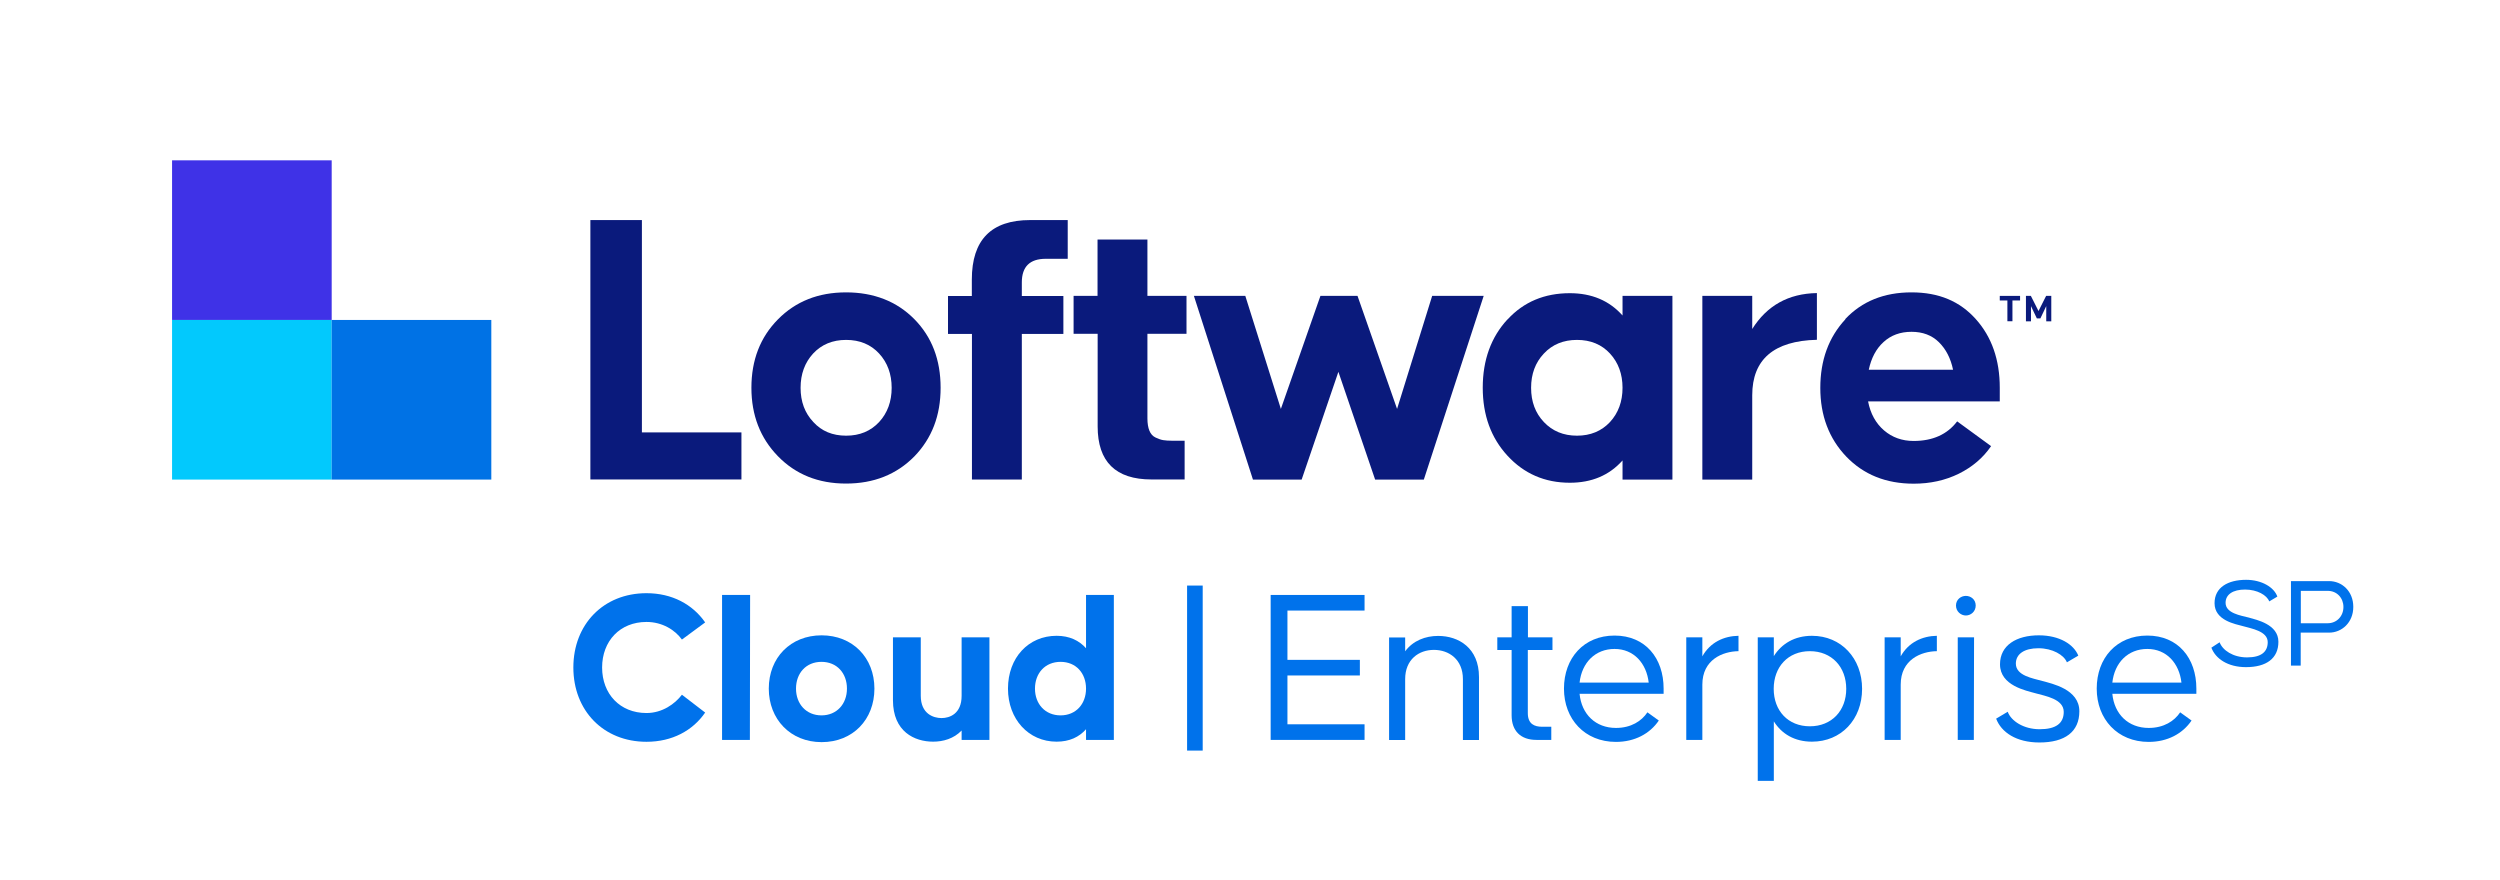 <?xml version="1.0" encoding="UTF-8"?>
<svg id="Layer_1" data-name="Layer 1" xmlns="http://www.w3.org/2000/svg" viewBox="0 0 213 75">
  <defs>
    <style>
      .cls-1 {
        fill: #3f32e7;
      }

      .cls-1, .cls-2, .cls-3, .cls-4, .cls-5 {
        stroke-width: 0px;
      }

      .cls-2 {
        fill: #0a1a7c;
      }

      .cls-3 {
        fill: #02c9fd;
      }

      .cls-4 {
        fill: #0072e5;
      }

      .cls-5 {
        fill: #0072eb;
      }
    </style>
  </defs>
  <g>
    <rect class="cls-1" x="14.66" y="13.66" width="13.6" height="13.6"/>
    <rect class="cls-3" x="14.66" y="27.26" width="13.6" height="13.6"/>
    <rect class="cls-4" x="28.26" y="27.26" width="13.6" height="13.6"/>
    <path class="cls-2" d="M50.3,40.86v-22.11h4.39v18.09h8.48v4.01h-12.87Z"/>
    <path class="cls-2" d="M64.02,33.04c0-2.36.75-4.3,2.26-5.83,1.51-1.53,3.44-2.3,5.8-2.3s4.32.76,5.82,2.28c1.5,1.52,2.24,3.47,2.24,5.85s-.75,4.31-2.24,5.85c-1.52,1.54-3.46,2.31-5.82,2.31s-4.29-.78-5.8-2.33c-1.51-1.55-2.26-3.5-2.26-5.83ZM68.21,33.04c0,1.18.36,2.15,1.09,2.92.7.77,1.63,1.16,2.79,1.16s2.09-.39,2.81-1.16c.71-.77,1.07-1.75,1.07-2.92s-.36-2.15-1.07-2.92c-.71-.77-1.65-1.16-2.81-1.16s-2.09.39-2.81,1.16c-.71.77-1.07,1.75-1.07,2.92Z"/>
    <path class="cls-2" d="M82.8,25.21v-1.39c0-3.38,1.65-5.07,4.97-5.07h3.2v3.3h-1.87c-1.36,0-2.04.67-2.04,2.01v1.16h3.54v3.23h-3.54v12.41h-4.25v-12.41h-2.04v-3.23h2.04Z"/>
    <path class="cls-2" d="M91.47,28.44v-3.23h2.04v-4.8h4.25v4.8h3.33v3.23h-3.33v7.21c0,.43.06.78.17,1.05.11.27.29.47.53.58.24.11.45.19.65.22.19.03.45.05.77.05h1.05v3.3h-2.82c-3.06,0-4.59-1.51-4.59-4.52v-7.89h-2.04Z"/>
    <path class="cls-2" d="M101.71,25.21h4.39l3.03,9.63,3.37-9.63h3.16l3.37,9.63,2.99-9.63h4.39l-5.1,15.65h-4.15l-3.13-9.18-3.13,9.18h-4.15l-5.03-15.65Z"/>
    <path class="cls-2" d="M128.44,27.22c1.38-1.5,3.15-2.24,5.31-2.24,1.86,0,3.36.63,4.49,1.9v-1.67h4.25v15.65h-4.25v-1.63c-1.13,1.27-2.63,1.9-4.49,1.9-2.13,0-3.9-.77-5.31-2.3-1.41-1.53-2.11-3.46-2.11-5.8s.7-4.3,2.11-5.82ZM130.45,33.04c0,1.18.36,2.15,1.09,2.92.73.77,1.67,1.16,2.82,1.16s2.09-.39,2.81-1.16c.71-.77,1.07-1.75,1.07-2.92s-.36-2.15-1.07-2.92c-.71-.77-1.65-1.16-2.81-1.16s-2.1.39-2.82,1.16c-.73.77-1.09,1.75-1.09,2.92Z"/>
    <path class="cls-2" d="M149.29,25.21v2.82c1.25-1.99,3.08-3.02,5.51-3.06v3.98c-3.67.09-5.51,1.67-5.51,4.73v7.18h-4.25v-15.65h4.25Z"/>
    <path class="cls-2" d="M157.21,27.19c1.43-1.52,3.31-2.28,5.65-2.28s4.12.76,5.48,2.28c1.36,1.52,2.04,3.47,2.04,5.85v1.16h-11.22c.2,1.04.66,1.87,1.36,2.47.7.6,1.54.9,2.52.9,1.63,0,2.87-.56,3.71-1.67l2.89,2.11c-.68,1-1.6,1.78-2.75,2.35-1.16.57-2.44.85-3.84.85-2.36,0-4.27-.77-5.75-2.31-1.47-1.54-2.21-3.49-2.21-5.85s.71-4.31,2.14-5.85ZM159.22,31.5h7.18c-.2-.97-.61-1.76-1.21-2.35-.6-.59-1.38-.88-2.33-.88s-1.75.29-2.38.87c-.64.58-1.05,1.37-1.26,2.36Z"/>
    <path class="cls-2" d="M170.38,25.21h1.73v.39h-.65v1.77h-.43v-1.77h-.65v-.39Z"/>
    <path class="cls-2" d="M173.03,25.21l.65,1.29.65-1.29h.44v2.17h-.43v-1.3l-.5,1.05h-.3l-.5-1.05v1.3h-.43v-2.17h.44Z"/>
  </g>
  <g>
    <path class="cls-5" d="M48.85,56.87c0-3.67,2.56-6.33,6.23-6.33,2.18,0,3.93.95,5,2.49l-1.98,1.46c-.59-.82-1.67-1.5-3.02-1.5-2.26,0-3.78,1.63-3.78,3.88s1.52,3.88,3.78,3.88c1.35,0,2.43-.78,3.02-1.56l1.98,1.52c-1.06,1.54-2.81,2.49-5,2.49-3.67,0-6.23-2.66-6.23-6.33Z"/>
    <path class="cls-5" d="M61.52,50.69h2.39l-.02,12.35h-2.37v-12.35Z"/>
    <path class="cls-5" d="M65.5,58.67c0-2.64,1.86-4.54,4.5-4.54s4.5,1.9,4.5,4.54-1.84,4.56-4.5,4.56-4.5-1.96-4.5-4.56ZM72.16,58.67c0-1.31-.85-2.28-2.17-2.28s-2.17.97-2.17,2.28.87,2.28,2.17,2.28,2.17-.97,2.17-2.28Z"/>
    <path class="cls-5" d="M76.08,59.66v-5.36h2.37v4.98c0,1.54,1.08,1.9,1.77,1.9s1.71-.36,1.71-1.9v-4.98h2.37v8.74h-2.37v-.8c-.67.7-1.58.95-2.43.95-1.58,0-3.42-.85-3.42-3.53Z"/>
    <path class="cls-5" d="M85.88,58.67c0-2.64,1.75-4.5,4.14-4.5,1.1,0,1.92.4,2.51,1.06v-4.54h2.37v12.35h-2.37v-.91c-.59.67-1.41,1.06-2.51,1.06-2.39,0-4.14-1.92-4.14-4.52ZM92.53,58.67c0-1.31-.85-2.28-2.17-2.28s-2.18.97-2.18,2.28.87,2.28,2.18,2.28,2.17-.97,2.17-2.28Z"/>
    <path class="cls-5" d="M101.14,63.95v-14.06h1.33v14.06h-1.33Z"/>
    <path class="cls-5" d="M109.69,52.02v4.2h6.17v1.33h-6.17v4.16h6.57v1.33h-8v-12.35h8v1.33h-6.57Z"/>
    <path class="cls-5" d="M126.01,57.67v5.38h-1.37v-5.19c0-1.67-1.18-2.49-2.47-2.49s-2.45.82-2.45,2.49v5.19h-1.37v-8.74h1.37v1.18c.67-.91,1.73-1.31,2.81-1.31,1.75,0,3.48,1.03,3.48,3.5Z"/>
    <path class="cls-5" d="M130.17,55.38v5.38c0,.93.57,1.16,1.22,1.16h.78v1.12h-1.27c-1.33,0-2.11-.76-2.11-2.09v-5.57h-1.22v-1.08h1.22v-2.66h1.39v2.66h2.09v1.08h-2.09Z"/>
    <path class="cls-5" d="M141.74,58.67v.44h-7.16c.17,1.75,1.37,2.91,3.1,2.91,1.29,0,2.19-.59,2.68-1.33l.97.7c-.76,1.12-2.05,1.82-3.65,1.82-2.66,0-4.43-1.94-4.43-4.54s1.69-4.52,4.31-4.52,4.18,1.92,4.18,4.52ZM134.58,58.16h5.89c-.19-1.65-1.27-2.87-2.91-2.87s-2.79,1.16-2.98,2.87Z"/>
    <path class="cls-5" d="M148.12,54.17v1.31c-1.35.02-3.08.72-3.08,2.85v4.71h-1.37v-8.74h1.37v1.62c.67-1.2,1.84-1.73,3.08-1.75Z"/>
    <path class="cls-5" d="M158.65,58.69c0,2.62-1.79,4.5-4.27,4.5-1.48,0-2.58-.66-3.25-1.73v5.07h-1.37v-12.23h1.37v1.6c.67-1.06,1.77-1.73,3.25-1.73,2.49,0,4.27,1.92,4.27,4.52ZM157.3,58.69c0-1.86-1.23-3.21-3.1-3.21s-3.08,1.35-3.08,3.21,1.22,3.19,3.08,3.19,3.1-1.33,3.1-3.19Z"/>
    <path class="cls-5" d="M165.02,54.17v1.31c-1.35.02-3.08.72-3.08,2.85v4.71h-1.37v-8.74h1.37v1.62c.67-1.2,1.84-1.73,3.08-1.75Z"/>
    <path class="cls-5" d="M166.65,51.59c0-.51.42-.82.84-.82s.84.3.84.82-.42.85-.84.85-.84-.34-.84-.85ZM166.8,63.04v-8.74h1.39l-.02,8.74h-1.37Z"/>
    <path class="cls-5" d="M171.06,60.65c.29.78,1.35,1.48,2.72,1.48s2.05-.49,2.05-1.48c0-1.1-1.58-1.35-2.39-1.58s-3.04-.65-3.04-2.47c0-1.63,1.41-2.47,3.31-2.47,1.77,0,2.98.78,3.36,1.73l-.97.57c-.25-.63-1.23-1.2-2.43-1.2s-1.92.49-1.92,1.31c0,1.03,1.44,1.25,2.26,1.48.82.23,3.15.7,3.15,2.58,0,1.75-1.23,2.66-3.4,2.66-1.98,0-3.25-.87-3.69-2.03l.99-.59Z"/>
    <path class="cls-5" d="M187.13,58.67v.44h-7.16c.17,1.75,1.37,2.91,3.1,2.91,1.29,0,2.19-.59,2.68-1.33l.97.7c-.76,1.12-2.05,1.82-3.65,1.82-2.66,0-4.43-1.94-4.43-4.54s1.69-4.52,4.31-4.52,4.18,1.92,4.18,4.52ZM179.97,58.16h5.89c-.19-1.65-1.27-2.87-2.91-2.87s-2.79,1.16-2.98,2.87Z"/>
    <path class="cls-5" d="M189.11,54.72c.25.68,1.14,1.29,2.34,1.29s1.76-.47,1.76-1.3c0-.94-1.41-1.16-2.06-1.35-.7-.19-2.47-.49-2.47-1.97,0-1.35,1.15-1.99,2.69-1.99,1.33,0,2.39.64,2.66,1.43l-.69.41c-.2-.53-1.02-1.01-2.06-1.01s-1.66.42-1.66,1.13c0,.89,1.29,1.08,1.99,1.26.64.19,2.51.56,2.51,2.06,0,1.42-1.03,2.16-2.76,2.16-1.55,0-2.6-.72-2.95-1.66l.69-.45Z"/>
    <path class="cls-5" d="M200.5,51.71c0,1.33-.98,2.19-2.06,2.19h-2.42v2.81h-.83v-7.2h3.25c1.09,0,2.06.86,2.06,2.19ZM199.66,51.71c0-.76-.55-1.37-1.34-1.37h-2.29v2.76h2.29c.78,0,1.34-.61,1.34-1.38Z"/>
  </g>
</svg>